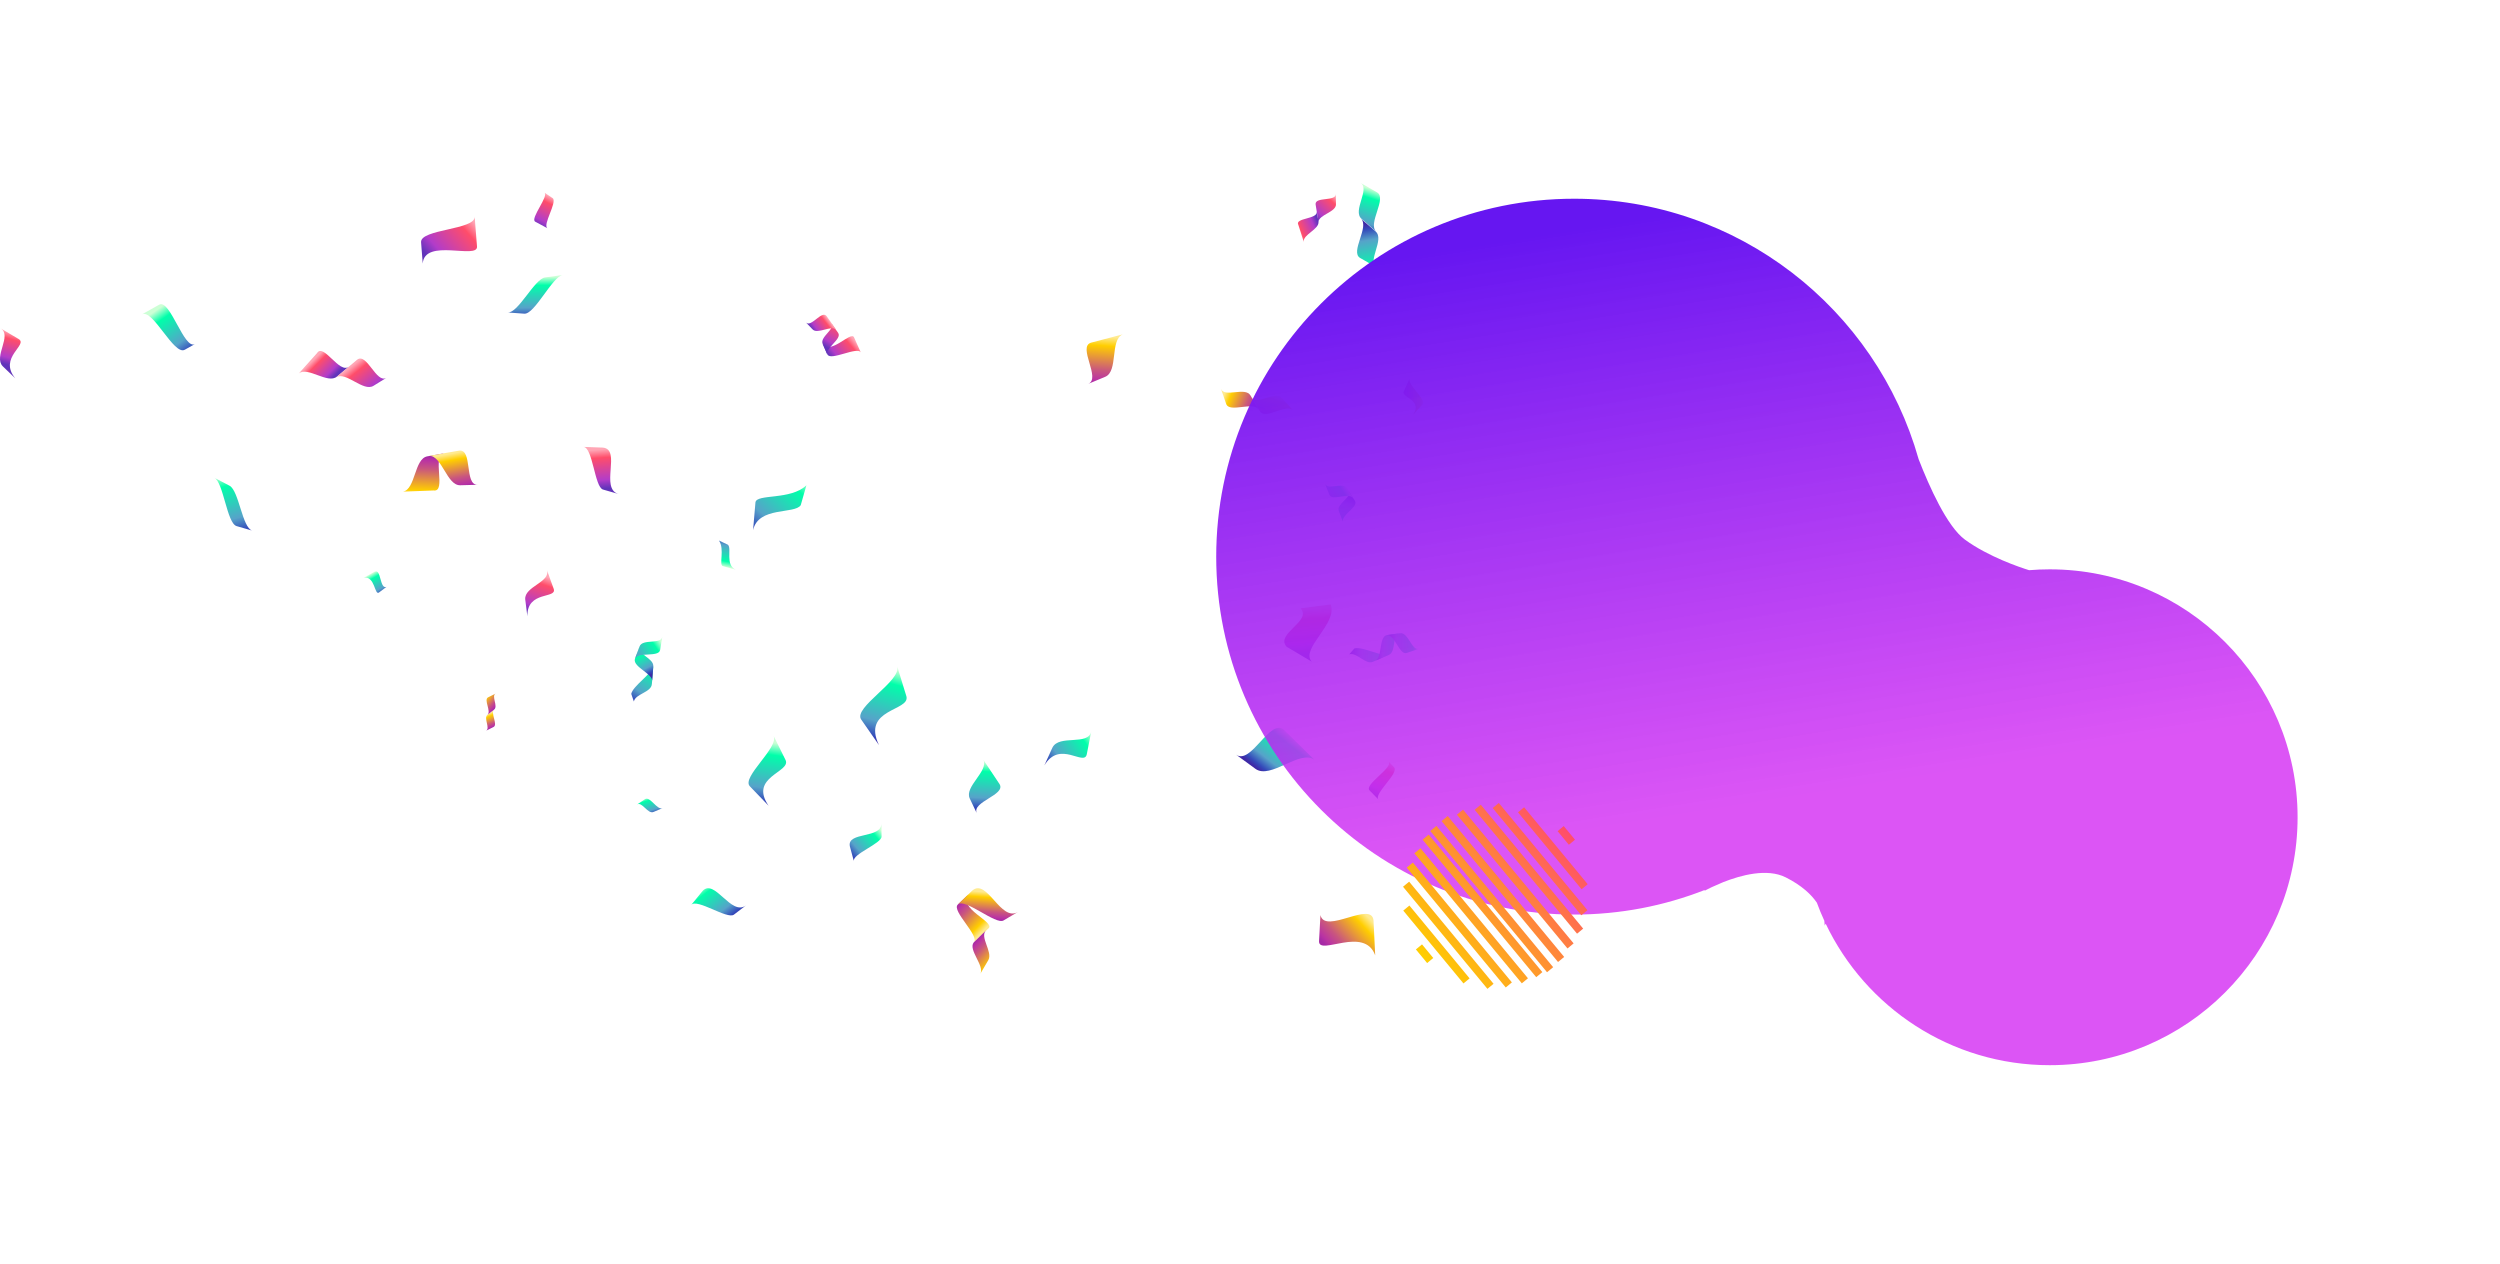<svg width="629" height="318" viewBox="0 0 629 318" fill="none" xmlns="http://www.w3.org/2000/svg">
<path d="M120.017 62.024C120.255 65.364 106.777 59.817 106.36 66.318L105.942 60.95C105.703 57.611 119.659 57.849 119.421 54.509L120.017 62.024Z" fill="url(#paint0_linear)"/>
<path d="M46.487 87.993C43.744 89.543 38.436 77.556 35.693 79.106L40.046 76.661C42.79 75.111 46.309 88.112 49.052 86.561L46.487 87.993Z" fill="url(#paint1_linear)"/>
<path d="M122.684 179.805C121.551 180.64 123.459 183.264 122.266 183.861L124.175 182.907C125.368 182.31 123.28 179.328 124.354 178.493L122.684 179.805Z" fill="url(#paint2_linear)"/>
<path d="M124.294 178.553C125.428 177.718 123.519 175.094 124.712 174.497L122.803 175.452C121.611 176.048 123.698 179.03 122.625 179.865L124.294 178.553Z" fill="url(#paint3_linear)"/>
<path d="M221.817 210.433C221.876 212.222 214.302 214.906 214.839 216.695L213.825 212.937C213.05 209.18 221.876 211.089 221.757 207.152L221.817 210.433Z" fill="url(#paint4_linear)"/>
<path d="M353.189 98.483C352.533 100.093 358.079 100.57 355.515 104.387L357.9 101.763C359.033 100.57 353.964 96.753 354.68 95.202L353.189 98.483Z" fill="url(#paint5_linear)"/>
<path d="M201.463 127.107C199.912 129.433 190.847 127.346 189.475 133.369L190.071 126.392C190.37 124.185 198.898 125.914 202.894 122.098L201.463 127.107Z" fill="url(#paint6_linear)"/>
<path d="M4.683 85.291C7.188 86.782 -0.505 89.943 3.848 95.192L0.687 92.15C-1.698 89.705 3.133 84.397 0.151 82.608L4.683 85.291Z" fill="url(#paint7_linear)"/>
<path d="M95.327 149.09C94.194 149.806 94.373 144.796 91.51 145.392L94.253 143.842C95.923 142.947 95.506 148.315 97.235 147.659L95.327 149.09Z" fill="url(#paint8_linear)"/>
<path d="M79.775 88.838C81.385 86.214 85.441 94.206 87.766 92.237L84.784 94.742C82.459 96.71 77.389 92.118 75.183 93.967L79.775 88.838Z" fill="url(#paint9_linear)"/>
<path d="M89.854 90.508C92.299 88.599 94.685 96.651 97.249 95.04L93.969 97.068C91.404 98.678 87.051 93.371 84.606 94.921L89.854 90.508Z" fill="url(#paint10_linear)"/>
<path d="M109.076 123.402C112.475 123.879 108.48 114.635 111.819 114.038L107.525 114.813C104.185 115.41 104.603 123.103 101.382 123.7L109.076 123.402Z" fill="url(#paint11_linear)"/>
<path d="M115.517 113.382C118.976 112.905 116.769 122.09 120.169 121.97L115.815 122.09C112.416 122.209 111.223 114.575 107.943 114.694L115.517 113.382Z" fill="url(#paint12_linear)"/>
<path d="M57.795 122.227C60.121 123.539 60.956 132.783 63.461 133.499L59.525 132.365C57.08 131.65 56.245 121.392 53.919 120.199L57.795 122.227Z" fill="url(#paint13_linear)"/>
<path d="M345.484 166.485C343.576 167.379 341.428 164.039 339.46 164.636L340.772 163.145C342.741 162.548 347.512 165.292 349.48 164.695L345.484 166.485Z" fill="url(#paint14_linear)"/>
<path d="M348.824 159.805C346.856 160.401 347.87 165.709 345.901 166.306L349.48 164.755C351.329 163.86 350.136 159.924 352.104 159.328L348.824 159.805Z" fill="url(#paint15_linear)"/>
<path d="M353.953 164.278C352.044 164.934 350.971 159.507 348.883 159.805L352.223 159.328C354.37 158.97 355.146 163.86 357.054 163.204L353.953 164.278Z" fill="url(#paint16_linear)"/>
<path d="M251.489 197.288C253.159 200.031 244.392 201.701 245.764 204.623L243.975 200.866C242.603 197.944 248.746 194.008 247.434 191.205L251.489 197.288Z" fill="url(#paint17_linear)"/>
<path d="M326.655 56.567C325.7 54.778 331.605 55.195 331.307 53.227L331.724 55.732C332.022 57.7 327.728 59.012 328.026 60.861L326.655 56.567Z" fill="url(#paint18_linear)"/>
<path d="M331.008 51.438C330.77 49.41 336.137 50.782 336.078 48.814L336.137 51.378C336.197 53.406 331.724 54.002 331.724 55.911L331.008 51.438Z" fill="url(#paint19_linear)"/>
<path d="M214.872 84.885C214.096 83.156 208.908 89.537 206.94 86.436L208.192 89.18C208.967 90.909 215.826 87.032 216.601 88.702L214.872 84.885Z" fill="url(#paint20_linear)"/>
<path d="M206.999 86.555C206.164 84.766 210.279 82.798 209.146 81.307L210.876 83.752C211.949 85.303 207.417 87.629 208.192 89.358L206.999 86.555Z" fill="url(#paint21_linear)"/>
<path d="M207.953 79.518C206.761 77.967 204.077 82.5 202.765 81.128L204.435 82.858C205.747 84.23 209.146 81.665 210.399 82.977L207.953 79.518Z" fill="url(#paint22_linear)"/>
<path d="M248.738 233.549C250.408 231.939 240.866 228.599 243.669 225.021L240.985 227.585C239.315 229.196 246.651 235.517 244.981 237.128L248.738 233.549Z" fill="url(#paint23_linear)"/>
<path d="M252.496 231.581C250.528 232.774 242.775 225.856 240.986 227.585L244.624 224.067C248.381 220.846 251.721 232.058 256.134 229.434L252.496 231.581Z" fill="url(#paint24_linear)"/>
<path d="M244.981 237.128C243.549 238.976 247.784 243.032 246.651 245L248.678 241.541C249.811 239.454 246.412 235.756 248.082 234.086L244.981 237.128Z" fill="url(#paint25_linear)"/>
<path d="M139.071 49.865C140.264 50.879 136.387 56.664 137.759 57.439L134.658 55.77C133.286 54.994 138.296 49.15 136.924 48.434L139.071 49.865Z" fill="url(#paint26_linear)"/>
<path d="M342.574 55.065C340.188 53.037 344.84 47.491 342.276 46L346.451 48.386C349.075 49.877 344.005 56.258 346.272 58.286L342.574 55.065Z" fill="url(#paint27_linear)"/>
<path d="M346.092 58.226C348.477 60.254 343.825 65.8 346.39 67.291L342.215 64.906C339.591 63.415 344.66 57.033 342.394 55.005L346.092 58.226Z" fill="url(#paint28_linear)"/>
<path d="M322.572 100.182C320.842 98.154 316.191 102.15 314.938 100.003L317.026 103.522C318.338 105.728 323.645 101.374 325.375 103.283L322.572 100.182Z" fill="url(#paint29_linear)"/>
<path d="M314.64 99.526C313.328 97.2 308.02 100.182 307.185 97.796L308.497 101.613C309.332 103.999 315.415 100.838 316.727 103.104L314.64 99.526Z" fill="url(#paint30_linear)"/>
<path d="M274.495 86.214C271.036 87.287 277.119 95.219 273.779 96.591L278.073 94.802C281.413 93.43 279.206 85.498 282.487 84.127L274.495 86.214Z" fill="url(#paint31_linear)"/>
<path d="M151.727 123.173C149.58 122.577 149.163 112.498 146.777 112.438L151.667 112.617C156.439 113.035 150.832 122.994 155.663 124.306L151.727 123.173Z" fill="url(#paint32_linear)"/>
<path d="M197.673 191.272C198.985 194.314 188.369 195.447 193.378 202.723L188.667 197.833C186.46 195.566 196.062 188.052 194.631 185.129L197.673 191.272Z" fill="url(#paint33_linear)"/>
<path d="M334.795 152.095C336.644 156.866 327.102 163.187 330.024 166.468L323.702 162.71C320.78 159.43 330.203 156.269 327.221 153.049L334.795 152.095Z" fill="url(#paint34_linear)"/>
<path d="M183.157 137.069C184.171 138.024 182.382 142.139 185.125 143.331L181.845 142.437C180.831 142.079 182.382 138.202 180.891 135.996L183.157 137.069Z" fill="url(#paint35_linear)"/>
<path d="M139.305 148.132C140.259 150.757 132.566 148.49 132.685 155.051L132.148 150.816C131.85 147.536 138.709 146.462 137.576 143.361L139.305 148.132Z" fill="url(#paint36_linear)"/>
<path d="M137.115 69.796C134.432 70.273 130.376 78.802 127.752 78.623L131.927 78.921C134.551 79.1 138.964 69.558 141.588 69.2L137.115 69.796Z" fill="url(#paint37_linear)"/>
<path d="M337.918 131.379C337.262 129.59 341.914 127.562 340.9 126.012L339.289 123.507C340.303 125.117 336.129 126.787 336.844 128.576L337.918 131.379Z" fill="url(#paint38_linear)"/>
<path d="M334.459 124.461C335.115 126.191 339.528 123.746 340.542 125.415L338.932 122.851C337.918 121.181 334.041 123.447 333.385 121.718L334.459 124.461Z" fill="url(#paint39_linear)"/>
<path d="M164.013 172.078C163.894 174.225 159.898 174.523 159.48 176.491L158.824 174.582C159.242 172.555 163.953 169.632 164.371 167.605L164.013 172.078Z" fill="url(#paint40_linear)"/>
<path d="M159.719 165.875C159.301 167.903 164.49 169.573 164.072 171.541L164.371 167.664C164.49 165.577 160.435 164.742 160.852 162.714L159.719 165.875Z" fill="url(#paint41_linear)"/>
<path d="M166.1 163.49C165.802 165.517 160.434 163.847 159.719 165.815L160.912 162.655C161.627 160.627 166.339 162.237 166.637 160.209L166.1 163.49Z" fill="url(#paint42_linear)"/>
<path d="M350.72 193.016C352.152 194.507 345.472 199.755 346.844 201.186L344.578 198.86C343.146 197.369 350.72 193.075 349.349 191.584L350.72 193.016Z" fill="url(#paint43_linear)"/>
<path d="M164.43 204.283C162.999 204.939 161.508 201.539 160.255 202.434L162.283 201.062C163.536 200.227 165.325 203.925 166.696 203.329L164.43 204.283Z" fill="url(#paint44_linear)"/>
<path d="M323.071 183.648C319.552 180.487 314.781 192.653 310.964 189.85L315.855 193.428C319.672 196.232 327.067 188.478 330.705 191.162L323.071 183.648Z" fill="url(#paint45_linear)"/>
<path d="M184.642 230.129C182.972 231.381 175.338 225.954 173.907 227.683L176.77 224.165C179.811 220.885 183.926 230.606 187.684 227.803L184.642 230.129Z" fill="url(#paint46_linear)"/>
<path d="M228.065 175.237C228.96 178.935 216.733 178.278 221.147 187.463L216.674 181.022C214.586 178.04 226.872 171.301 225.739 167.663L228.065 175.237Z" fill="url(#paint47_linear)"/>
<path d="M273.434 189.775C272.778 192.936 266.636 186.078 262.759 192.578L264.787 188.105C266.457 184.706 273.852 187.747 274.568 183.99L273.434 189.775Z" fill="url(#paint48_linear)"/>
<path d="M331.866 236.857C331.866 240.555 343.317 232.861 346.001 240.376L345.583 231.669C345.225 226.42 333.357 235.247 332.224 230.237L331.866 236.857Z" fill="url(#paint49_linear)"/>
<g filter="url(#filter0_d)">
<path fill-rule="evenodd" clip-rule="evenodd" d="M459.344 222.401C469.365 243.451 490.832 258 515.697 258C550.147 258 578.074 230.073 578.074 195.623C578.074 161.173 550.147 133.246 515.697 133.246C513.953 133.246 512.225 133.318 510.517 133.458C508.144 132.719 500.302 130.081 494.408 125.795C489.895 122.513 485.383 112.379 482.732 105.55C472.06 67.723 437.294 40 396.053 40C346.318 40 306 80.318 306 130.053C306 179.787 346.318 220.105 396.053 220.105C407.66 220.105 418.754 217.91 428.943 213.91L428.838 214.144C428.838 214.144 429.514 213.763 430.647 213.221C431.609 212.82 432.562 212.404 433.507 211.971C437.934 210.212 444.586 208.381 449.275 210.738C453.342 212.782 455.727 215.077 457.122 217.116C457.689 218.66 458.315 220.175 458.997 221.659C459.11 222.42 459.068 222.873 459.068 222.873L459.344 222.401Z" fill="url(#paint50_linear)"/>
</g>
<path fill-rule="evenodd" clip-rule="evenodd" d="M391.895 209.119L394.727 212.544L396.268 211.27L393.437 207.844L391.895 209.119ZM381.927 204.384L397.925 223.739L399.467 222.465L383.469 203.109L381.927 204.384ZM397.856 230.283L375.558 203.305L377.1 202.031L399.398 229.009L397.856 230.283ZM371.018 203.742L396.784 234.917L398.326 233.643L372.56 202.468L371.018 203.742ZM394.379 238.634L366.56 204.976L368.102 203.702L395.921 237.36L394.379 238.634ZM392.004 242.039L362.698 206.582L364.24 205.308L393.546 240.765L392.004 242.039ZM389.234 244.617L359.857 209.074L361.399 207.8L390.775 243.343L389.234 244.617ZM357.914 211.257L386.511 245.858L388.053 244.584L359.455 209.983L357.914 211.257ZM382.892 247.408L355.851 214.692L357.393 213.418L384.433 246.134L382.892 247.408ZM353.93 218.298L378.847 248.445L380.389 247.171L355.472 217.024L353.93 218.298ZM374.236 248.796L353 223.103L354.542 221.828L375.778 247.522L374.236 248.796ZM353.062 229.106L368.21 247.435L369.751 246.16L354.603 227.832L353.062 229.106ZM359.069 242.304L356.237 238.879L357.779 237.604L360.61 241.03L359.069 242.304Z" fill="url(#paint51_linear)"/>
<defs>
<filter id="filter0_d" x="256" y="0" width="372.074" height="318" filterUnits="userSpaceOnUse" color-interpolation-filters="sRGB">
<feFlood flood-opacity="0" result="BackgroundImageFix"/>
<feColorMatrix in="SourceAlpha" type="matrix" values="0 0 0 0 0 0 0 0 0 0 0 0 0 0 0 0 0 0 127 0"/>
<feOffset dy="10"/>
<feGaussianBlur stdDeviation="25"/>
<feColorMatrix type="matrix" values="0 0 0 0 0.718 0 0 0 0 0.4 0 0 0 0 0.961 0 0 0 1 0"/>
<feBlend mode="normal" in2="BackgroundImageFix" result="effect1_dropShadow"/>
<feBlend mode="normal" in="SourceGraphic" in2="effect1_dropShadow" result="shape"/>
</filter>
<linearGradient id="paint0_linear" x1="107.318" y1="66.408" x2="119.316" y2="55.883" gradientUnits="userSpaceOnUse">
<stop offset="0.092" stop-color="#6134BA"/>
<stop offset="0.293" stop-color="#B23CC9"/>
<stop offset="0.81" stop-color="#FF4D6A"/>
<stop offset="1" stop-color="#FFA6B5"/>
</linearGradient>
<linearGradient id="paint1_linear" x1="47.287" y1="89.839" x2="39.183" y2="78.157" gradientUnits="userSpaceOnUse">
<stop stop-color="#3E29A6"/>
<stop offset="0.092" stop-color="#344ABA"/>
<stop offset="0.293" stop-color="#56A3C9"/>
<stop offset="0.81" stop-color="#00FFAA"/>
<stop offset="1" stop-color="#CCFFD5"/>
</linearGradient>
<linearGradient id="paint2_linear" x1="124.13" y1="182.971" x2="122.683" y2="179.656" gradientUnits="userSpaceOnUse">
<stop stop-color="#A629A6"/>
<stop offset="0.092" stop-color="#BA34A2"/>
<stop offset="0.293" stop-color="#C9567E"/>
<stop offset="0.81" stop-color="#FFCE00"/>
<stop offset="1" stop-color="#FFEA90"/>
</linearGradient>
<linearGradient id="paint3_linear" x1="124.6" y1="178.04" x2="121.469" y2="175.251" gradientUnits="userSpaceOnUse">
<stop stop-color="#A629A6"/>
<stop offset="0.092" stop-color="#BA34A2"/>
<stop offset="0.293" stop-color="#C9567E"/>
<stop offset="0.81" stop-color="#FFCE00"/>
<stop offset="1" stop-color="#FFEA90"/>
</linearGradient>
<linearGradient id="paint4_linear" x1="213.221" y1="215.316" x2="221.219" y2="208.369" gradientUnits="userSpaceOnUse">
<stop stop-color="#3E29A6"/>
<stop offset="0.092" stop-color="#344ABA"/>
<stop offset="0.293" stop-color="#56A3C9"/>
<stop offset="0.81" stop-color="#00FFAA"/>
<stop offset="1" stop-color="#CCFFD5"/>
</linearGradient>
<linearGradient id="paint5_linear" x1="353.112" y1="99.834" x2="358.063" y2="99.834" gradientUnits="userSpaceOnUse">
<stop stop-color="#A629A6"/>
<stop offset="0.092" stop-color="#BA34A2"/>
<stop offset="0.293" stop-color="#C9567E"/>
<stop offset="0.81" stop-color="#FFCE00"/>
<stop offset="1" stop-color="#FFEA90"/>
</linearGradient>
<linearGradient id="paint6_linear" x1="188.61" y1="134.413" x2="202.344" y2="119.573" gradientUnits="userSpaceOnUse">
<stop stop-color="#3E29A6"/>
<stop offset="0.092" stop-color="#344ABA"/>
<stop offset="0.293" stop-color="#56A3C9"/>
<stop offset="0.81" stop-color="#00FFAA"/>
<stop offset="1" stop-color="#CCFFD5"/>
</linearGradient>
<linearGradient id="paint7_linear" x1="1.065" y1="92.404" x2="3.433" y2="83.721" gradientUnits="userSpaceOnUse">
<stop offset="0.092" stop-color="#6134BA"/>
<stop offset="0.293" stop-color="#B23CC9"/>
<stop offset="0.81" stop-color="#FF4D6A"/>
<stop offset="1" stop-color="#FFA6B5"/>
</linearGradient>
<linearGradient id="paint8_linear" x1="96.229" y1="149.847" x2="93.282" y2="144.454" gradientUnits="userSpaceOnUse">
<stop stop-color="#3E29A6"/>
<stop offset="0.092" stop-color="#344ABA"/>
<stop offset="0.293" stop-color="#56A3C9"/>
<stop offset="0.81" stop-color="#00FFAA"/>
<stop offset="1" stop-color="#CCFFD5"/>
</linearGradient>
<linearGradient id="paint9_linear" x1="84.019" y1="95.647" x2="78.914" y2="90.49" gradientUnits="userSpaceOnUse">
<stop offset="0.092" stop-color="#6134BA"/>
<stop offset="0.293" stop-color="#B23CC9"/>
<stop offset="0.81" stop-color="#FF4D6A"/>
<stop offset="1" stop-color="#FFA6B5"/>
</linearGradient>
<linearGradient id="paint10_linear" x1="94.774" y1="99.79" x2="88.591" y2="92.055" gradientUnits="userSpaceOnUse">
<stop offset="0.092" stop-color="#6134BA"/>
<stop offset="0.293" stop-color="#B23CC9"/>
<stop offset="0.81" stop-color="#FF4D6A"/>
<stop offset="1" stop-color="#FFA6B5"/>
</linearGradient>
<linearGradient id="paint11_linear" x1="106.731" y1="114.915" x2="106.31" y2="125.334" gradientUnits="userSpaceOnUse">
<stop stop-color="#A629A6"/>
<stop offset="0.092" stop-color="#BA34A2"/>
<stop offset="0.293" stop-color="#C9567E"/>
<stop offset="0.81" stop-color="#FFCE00"/>
<stop offset="1" stop-color="#FFEA90"/>
</linearGradient>
<linearGradient id="paint12_linear" x1="114.886" y1="122.813" x2="113.272" y2="114.183" gradientUnits="userSpaceOnUse">
<stop stop-color="#A629A6"/>
<stop offset="0.092" stop-color="#BA34A2"/>
<stop offset="0.293" stop-color="#C9567E"/>
<stop offset="0.81" stop-color="#FFCE00"/>
<stop offset="1" stop-color="#FFEA90"/>
</linearGradient>
<linearGradient id="paint13_linear" x1="60.97" y1="134.942" x2="56.55" y2="119.155" gradientUnits="userSpaceOnUse">
<stop stop-color="#3E29A6"/>
<stop offset="0.092" stop-color="#344ABA"/>
<stop offset="0.293" stop-color="#56A3C9"/>
<stop offset="0.81" stop-color="#00FFAA"/>
<stop offset="1" stop-color="#CCFFD5"/>
</linearGradient>
<linearGradient id="paint14_linear" x1="339.428" y1="164.88" x2="349.491" y2="164.88" gradientUnits="userSpaceOnUse">
<stop stop-color="#3E29A6"/>
<stop offset="0.092" stop-color="#344ABA"/>
<stop offset="0.293" stop-color="#56A3C9"/>
<stop offset="0.81" stop-color="#00FFAA"/>
<stop offset="1" stop-color="#CCFFD5"/>
</linearGradient>
<linearGradient id="paint15_linear" x1="345.929" y1="162.819" x2="352.132" y2="162.819" gradientUnits="userSpaceOnUse">
<stop stop-color="#3E29A6"/>
<stop offset="0.092" stop-color="#344ABA"/>
<stop offset="0.293" stop-color="#56A3C9"/>
<stop offset="0.81" stop-color="#00FFAA"/>
<stop offset="1" stop-color="#CCFFD5"/>
</linearGradient>
<linearGradient id="paint16_linear" x1="348.909" y1="161.83" x2="357.073" y2="161.83" gradientUnits="userSpaceOnUse">
<stop stop-color="#3E29A6"/>
<stop offset="0.092" stop-color="#344ABA"/>
<stop offset="0.293" stop-color="#56A3C9"/>
<stop offset="0.81" stop-color="#00FFAA"/>
<stop offset="1" stop-color="#CCFFD5"/>
</linearGradient>
<linearGradient id="paint17_linear" x1="247.371" y1="204.537" x2="248.142" y2="191.697" gradientUnits="userSpaceOnUse">
<stop stop-color="#3E29A6"/>
<stop offset="0.092" stop-color="#344ABA"/>
<stop offset="0.293" stop-color="#56A3C9"/>
<stop offset="0.81" stop-color="#00FFAA"/>
<stop offset="1" stop-color="#CCFFD5"/>
</linearGradient>
<linearGradient id="paint18_linear" x1="332.253" y1="55.96" x2="326.202" y2="58.525" gradientUnits="userSpaceOnUse">
<stop offset="0.092" stop-color="#6134BA"/>
<stop offset="0.293" stop-color="#B23CC9"/>
<stop offset="0.81" stop-color="#FF4D6A"/>
<stop offset="1" stop-color="#FFA6B5"/>
</linearGradient>
<linearGradient id="paint19_linear" x1="329.981" y1="55.2" x2="335.809" y2="49.161" gradientUnits="userSpaceOnUse">
<stop offset="0.092" stop-color="#6134BA"/>
<stop offset="0.293" stop-color="#B23CC9"/>
<stop offset="0.81" stop-color="#FF4D6A"/>
<stop offset="1" stop-color="#FFA6B5"/>
</linearGradient>
<linearGradient id="paint20_linear" x1="208.355" y1="90.436" x2="214.634" y2="85.209" gradientUnits="userSpaceOnUse">
<stop offset="0.092" stop-color="#6134BA"/>
<stop offset="0.293" stop-color="#B23CC9"/>
<stop offset="0.81" stop-color="#FF4D6A"/>
<stop offset="1" stop-color="#FFA6B5"/>
</linearGradient>
<linearGradient id="paint21_linear" x1="207.246" y1="87.781" x2="211.28" y2="81.115" gradientUnits="userSpaceOnUse">
<stop offset="0.092" stop-color="#6134BA"/>
<stop offset="0.293" stop-color="#B23CC9"/>
<stop offset="0.81" stop-color="#FF4D6A"/>
<stop offset="1" stop-color="#FFA6B5"/>
</linearGradient>
<linearGradient id="paint22_linear" x1="204.347" y1="83.789" x2="208.592" y2="80.596" gradientUnits="userSpaceOnUse">
<stop offset="0.092" stop-color="#6134BA"/>
<stop offset="0.293" stop-color="#B23CC9"/>
<stop offset="0.81" stop-color="#FF4D6A"/>
<stop offset="1" stop-color="#FFA6B5"/>
</linearGradient>
<linearGradient id="paint23_linear" x1="240.79" y1="227.743" x2="247.499" y2="234.084" gradientUnits="userSpaceOnUse">
<stop stop-color="#A629A6"/>
<stop offset="0.092" stop-color="#BA34A2"/>
<stop offset="0.293" stop-color="#C9567E"/>
<stop offset="0.81" stop-color="#FFCE00"/>
<stop offset="1" stop-color="#FFEA90"/>
</linearGradient>
<linearGradient id="paint24_linear" x1="248.335" y1="231.317" x2="248.861" y2="224.511" gradientUnits="userSpaceOnUse">
<stop stop-color="#A629A6"/>
<stop offset="0.092" stop-color="#BA34A2"/>
<stop offset="0.293" stop-color="#C9567E"/>
<stop offset="0.81" stop-color="#FFCE00"/>
<stop offset="1" stop-color="#FFEA90"/>
</linearGradient>
<linearGradient id="paint25_linear" x1="244.953" y1="237.236" x2="250.926" y2="242.919" gradientUnits="userSpaceOnUse">
<stop stop-color="#A629A6"/>
<stop offset="0.092" stop-color="#BA34A2"/>
<stop offset="0.293" stop-color="#C9567E"/>
<stop offset="0.81" stop-color="#FFCE00"/>
<stop offset="1" stop-color="#FFEA90"/>
</linearGradient>
<linearGradient id="paint26_linear" x1="134.953" y1="57.682" x2="138.9" y2="49.631" gradientUnits="userSpaceOnUse">
<stop offset="0.092" stop-color="#6134BA"/>
<stop offset="0.293" stop-color="#B23CC9"/>
<stop offset="0.81" stop-color="#FF4D6A"/>
<stop offset="1" stop-color="#FFA6B5"/>
</linearGradient>
<linearGradient id="paint27_linear" x1="341.999" y1="59.127" x2="345.682" y2="47.761" gradientUnits="userSpaceOnUse">
<stop stop-color="#3E29A6"/>
<stop offset="0.092" stop-color="#344ABA"/>
<stop offset="0.293" stop-color="#56A3C9"/>
<stop offset="0.81" stop-color="#00FFAA"/>
<stop offset="1" stop-color="#CCFFD5"/>
</linearGradient>
<linearGradient id="paint28_linear" x1="343.23" y1="56.505" x2="345.598" y2="70.187" gradientUnits="userSpaceOnUse">
<stop stop-color="#3E29A6"/>
<stop offset="0.092" stop-color="#344ABA"/>
<stop offset="0.293" stop-color="#56A3C9"/>
<stop offset="0.81" stop-color="#00FFAA"/>
<stop offset="1" stop-color="#CCFFD5"/>
</linearGradient>
<linearGradient id="paint29_linear" x1="318.878" y1="105.61" x2="320.746" y2="99.558" gradientUnits="userSpaceOnUse">
<stop stop-color="#A629A6"/>
<stop offset="0.092" stop-color="#BA34A2"/>
<stop offset="0.293" stop-color="#C9567E"/>
<stop offset="0.81" stop-color="#FFCE00"/>
<stop offset="1" stop-color="#FFEA90"/>
</linearGradient>
<linearGradient id="paint30_linear" x1="316.189" y1="102.519" x2="308.033" y2="99.124" gradientUnits="userSpaceOnUse">
<stop stop-color="#A629A6"/>
<stop offset="0.092" stop-color="#BA34A2"/>
<stop offset="0.293" stop-color="#C9567E"/>
<stop offset="0.81" stop-color="#FFCE00"/>
<stop offset="1" stop-color="#FFEA90"/>
</linearGradient>
<linearGradient id="paint31_linear" x1="277.201" y1="96.729" x2="278.043" y2="84.731" gradientUnits="userSpaceOnUse">
<stop stop-color="#A629A6"/>
<stop offset="0.092" stop-color="#BA34A2"/>
<stop offset="0.293" stop-color="#C9567E"/>
<stop offset="0.81" stop-color="#FFCE00"/>
<stop offset="1" stop-color="#FFEA90"/>
</linearGradient>
<linearGradient id="paint32_linear" x1="151.662" y1="123.956" x2="150.82" y2="113.151" gradientUnits="userSpaceOnUse">
<stop offset="0.092" stop-color="#6134BA"/>
<stop offset="0.293" stop-color="#B23CC9"/>
<stop offset="0.81" stop-color="#FF4D6A"/>
<stop offset="1" stop-color="#FFA6B5"/>
</linearGradient>
<linearGradient id="paint33_linear" x1="191.858" y1="203.005" x2="194.068" y2="186.798" gradientUnits="userSpaceOnUse">
<stop stop-color="#3E29A6"/>
<stop offset="0.092" stop-color="#344ABA"/>
<stop offset="0.293" stop-color="#56A3C9"/>
<stop offset="0.81" stop-color="#00FFAA"/>
<stop offset="1" stop-color="#CCFFD5"/>
</linearGradient>
<linearGradient id="paint34_linear" x1="329.562" y1="165.564" x2="328.86" y2="153.285" gradientUnits="userSpaceOnUse">
<stop offset="0.092" stop-color="#6134BA"/>
<stop offset="0.293" stop-color="#B23CC9"/>
<stop offset="0.81" stop-color="#FF4D6A"/>
<stop offset="1" stop-color="#FFA6B5"/>
</linearGradient>
<linearGradient id="paint35_linear" x1="183.796" y1="135.111" x2="182.454" y2="142.663" gradientUnits="userSpaceOnUse">
<stop stop-color="#3E29A6"/>
<stop offset="0.092" stop-color="#344ABA"/>
<stop offset="0.293" stop-color="#56A3C9"/>
<stop offset="0.81" stop-color="#00FFAA"/>
<stop offset="1" stop-color="#CCFFD5"/>
</linearGradient>
<linearGradient id="paint36_linear" x1="133.664" y1="155.532" x2="137.312" y2="145.078" gradientUnits="userSpaceOnUse">
<stop offset="0.092" stop-color="#6134BA"/>
<stop offset="0.293" stop-color="#B23CC9"/>
<stop offset="0.81" stop-color="#FF4D6A"/>
<stop offset="1" stop-color="#FFA6B5"/>
</linearGradient>
<linearGradient id="paint37_linear" x1="134.695" y1="80.646" x2="134.625" y2="69.701" gradientUnits="userSpaceOnUse">
<stop stop-color="#3E29A6"/>
<stop offset="0.092" stop-color="#344ABA"/>
<stop offset="0.293" stop-color="#56A3C9"/>
<stop offset="0.81" stop-color="#00FFAA"/>
<stop offset="1" stop-color="#CCFFD5"/>
</linearGradient>
<linearGradient id="paint38_linear" x1="339.818" y1="124.317" x2="336.818" y2="133.842" gradientUnits="userSpaceOnUse">
<stop stop-color="#3E29A6"/>
<stop offset="0.092" stop-color="#344ABA"/>
<stop offset="0.293" stop-color="#56A3C9"/>
<stop offset="0.81" stop-color="#00FFAA"/>
<stop offset="1" stop-color="#CCFFD5"/>
</linearGradient>
<linearGradient id="paint39_linear" x1="333.164" y1="125.943" x2="338.531" y2="122.549" gradientUnits="userSpaceOnUse">
<stop stop-color="#3E29A6"/>
<stop offset="0.092" stop-color="#344ABA"/>
<stop offset="0.293" stop-color="#56A3C9"/>
<stop offset="0.81" stop-color="#00FFAA"/>
<stop offset="1" stop-color="#CCFFD5"/>
</linearGradient>
<linearGradient id="paint40_linear" x1="158.876" y1="177.17" x2="166.085" y2="166.382" gradientUnits="userSpaceOnUse">
<stop stop-color="#3E29A6"/>
<stop offset="0.092" stop-color="#344ABA"/>
<stop offset="0.293" stop-color="#56A3C9"/>
<stop offset="0.81" stop-color="#00FFAA"/>
<stop offset="1" stop-color="#CCFFD5"/>
</linearGradient>
<linearGradient id="paint41_linear" x1="163.578" y1="169.88" x2="160.473" y2="163.776" gradientUnits="userSpaceOnUse">
<stop stop-color="#3E29A6"/>
<stop offset="0.092" stop-color="#344ABA"/>
<stop offset="0.293" stop-color="#56A3C9"/>
<stop offset="0.81" stop-color="#00FFAA"/>
<stop offset="1" stop-color="#CCFFD5"/>
</linearGradient>
<linearGradient id="paint42_linear" x1="158.199" y1="166.791" x2="166.145" y2="161.239" gradientUnits="userSpaceOnUse">
<stop stop-color="#3E29A6"/>
<stop offset="0.092" stop-color="#344ABA"/>
<stop offset="0.293" stop-color="#56A3C9"/>
<stop offset="0.81" stop-color="#00FFAA"/>
<stop offset="1" stop-color="#CCFFD5"/>
</linearGradient>
<linearGradient id="paint43_linear" x1="345.685" y1="200.88" x2="349.263" y2="192.109" gradientUnits="userSpaceOnUse">
<stop offset="0.092" stop-color="#6134BA"/>
<stop offset="0.293" stop-color="#B23CC9"/>
<stop offset="0.81" stop-color="#FF4D6A"/>
<stop offset="1" stop-color="#FFA6B5"/>
</linearGradient>
<linearGradient id="paint44_linear" x1="164.193" y1="205.207" x2="162.746" y2="200.55" gradientUnits="userSpaceOnUse">
<stop stop-color="#3E29A6"/>
<stop offset="0.092" stop-color="#344ABA"/>
<stop offset="0.293" stop-color="#56A3C9"/>
<stop offset="0.81" stop-color="#00FFAA"/>
<stop offset="1" stop-color="#CCFFD5"/>
</linearGradient>
<linearGradient id="paint45_linear" x1="317.74" y1="194.49" x2="325.16" y2="185.123" gradientUnits="userSpaceOnUse">
<stop stop-color="#3E29A6"/>
<stop offset="0.092" stop-color="#344ABA"/>
<stop offset="0.293" stop-color="#56A3C9"/>
<stop offset="0.81" stop-color="#00FFAA"/>
<stop offset="1" stop-color="#CCFFD5"/>
</linearGradient>
<linearGradient id="paint46_linear" x1="183.849" y1="231.726" x2="176.798" y2="222.517" gradientUnits="userSpaceOnUse">
<stop stop-color="#3E29A6"/>
<stop offset="0.092" stop-color="#344ABA"/>
<stop offset="0.293" stop-color="#56A3C9"/>
<stop offset="0.81" stop-color="#00FFAA"/>
<stop offset="1" stop-color="#CCFFD5"/>
</linearGradient>
<linearGradient id="paint47_linear" x1="219.76" y1="187.05" x2="224.917" y2="168.369" gradientUnits="userSpaceOnUse">
<stop stop-color="#3E29A6"/>
<stop offset="0.092" stop-color="#344ABA"/>
<stop offset="0.293" stop-color="#56A3C9"/>
<stop offset="0.81" stop-color="#00FFAA"/>
<stop offset="1" stop-color="#CCFFD5"/>
</linearGradient>
<linearGradient id="paint48_linear" x1="263.309" y1="193.17" x2="274.886" y2="184.777" gradientUnits="userSpaceOnUse">
<stop stop-color="#3E29A6"/>
<stop offset="0.092" stop-color="#344ABA"/>
<stop offset="0.293" stop-color="#56A3C9"/>
<stop offset="0.81" stop-color="#00FFAA"/>
<stop offset="1" stop-color="#CCFFD5"/>
</linearGradient>
<linearGradient id="paint49_linear" x1="334.811" y1="239.284" x2="344.108" y2="230.653" gradientUnits="userSpaceOnUse">
<stop stop-color="#A629A6"/>
<stop offset="0.092" stop-color="#BA34A2"/>
<stop offset="0.293" stop-color="#C9567E"/>
<stop offset="0.81" stop-color="#FFCE00"/>
<stop offset="1" stop-color="#FFEA90"/>
</linearGradient>
<linearGradient id="paint50_linear" x1="442.037" y1="40" x2="465.773" y2="188.543" gradientUnits="userSpaceOnUse">
<stop stop-color="#6616F1"/>
<stop offset="1" stop-color="#D42EF3" stop-opacity="0.81"/>
</linearGradient>
<linearGradient id="paint51_linear" x1="395.065" y1="209.814" x2="357.724" y2="240.677" gradientUnits="userSpaceOnUse">
<stop stop-color="#FF4D6A"/>
<stop offset="1" stop-color="#FFCE00"/>
</linearGradient>
</defs>
</svg>
